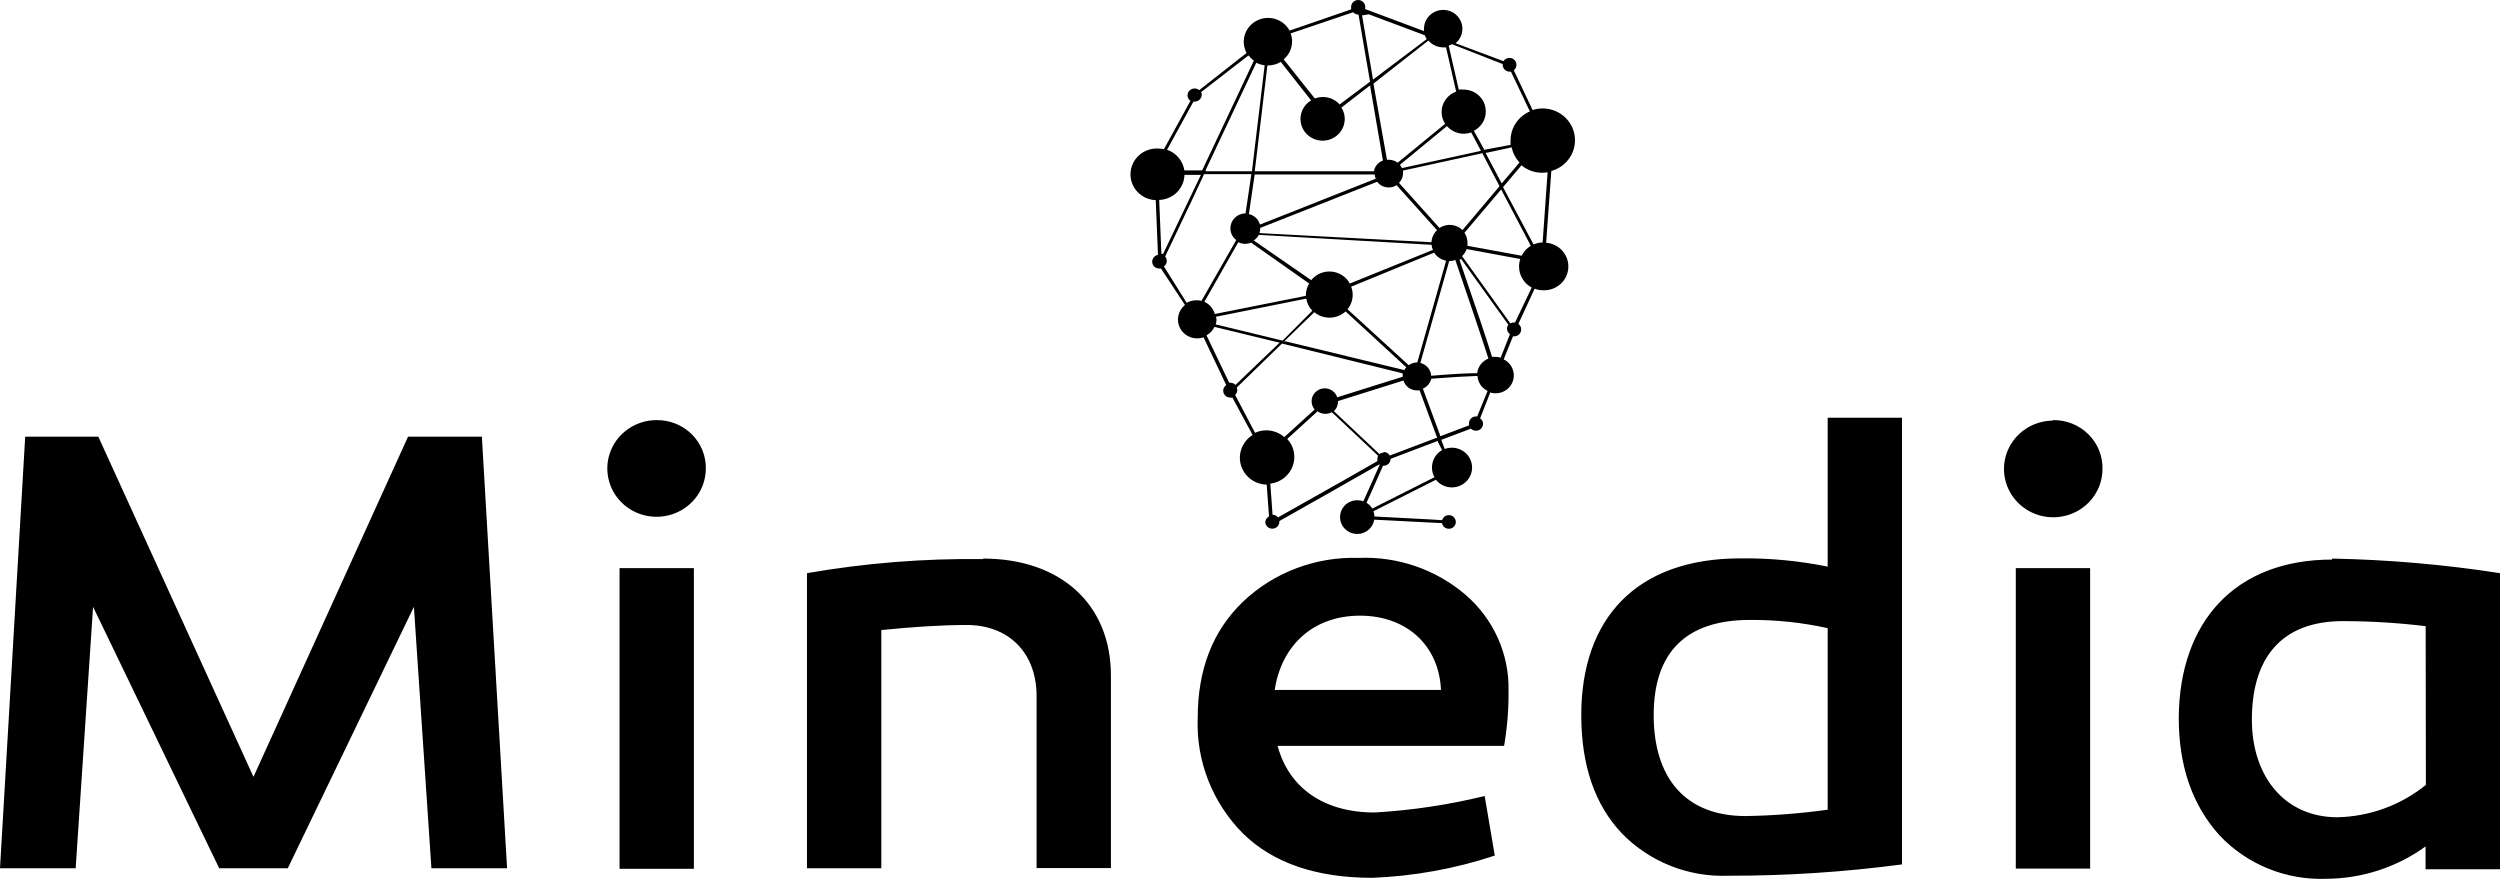 <svg xmlns="http://www.w3.org/2000/svg" width="128" height="45" viewBox="0 0 128 45" fill="none"><g clip-path="url(#clip0_404_521)"><path d="M20.892 22.358L12.978 39.775L5.034 22.358H1.29L0 44.456H3.874L4.765 31.069L11.223 44.456H14.734L21.192 31.069L22.088 44.456H25.962L24.672 22.358H20.892ZM33.606 21.51C33.108 21.512 32.623 21.658 32.21 21.93C31.798 22.201 31.476 22.587 31.286 23.038C31.096 23.488 31.046 23.984 31.142 24.463C31.238 24.941 31.475 25.381 31.826 25.728C32.175 26.074 32.622 26.311 33.109 26.409C33.596 26.507 34.101 26.462 34.562 26.279C35.023 26.096 35.418 25.784 35.699 25.381C35.979 24.978 36.132 24.503 36.138 24.015C36.146 23.686 36.087 23.358 35.963 23.051C35.839 22.745 35.653 22.466 35.416 22.232C35.18 21.998 34.897 21.814 34.586 21.689C34.275 21.565 33.941 21.504 33.606 21.51ZM50.328 28.625C47.308 28.587 44.291 28.829 41.317 29.346V44.456H45.123V32.258C46.749 32.096 48.231 31.999 49.494 31.999C51.649 31.999 53.073 33.427 53.073 35.638V44.446H56.879V34.601C56.885 30.937 54.305 28.599 50.328 28.599V28.625ZM31.721 44.481H35.527V29.087H31.721V44.481ZM105.099 21.535C104.603 21.54 104.119 21.689 103.709 21.962C103.298 22.236 102.979 22.623 102.791 23.073C102.603 23.524 102.555 24.02 102.653 24.497C102.751 24.975 102.99 25.413 103.341 25.758C103.691 26.103 104.138 26.339 104.624 26.436C105.11 26.532 105.615 26.486 106.075 26.303C106.535 26.119 106.929 25.807 107.209 25.404C107.489 25.002 107.641 24.528 107.647 24.041C107.658 23.708 107.601 23.376 107.477 23.066C107.353 22.756 107.167 22.474 106.928 22.237C106.69 22 106.405 21.814 106.09 21.688C105.776 21.563 105.439 21.503 105.099 21.51V21.535ZM119.404 28.65C114.468 28.65 111.589 31.801 111.552 36.741C111.552 39.241 112.252 41.223 113.624 42.753C114.32 43.496 115.172 44.082 116.123 44.469C117.072 44.856 118.097 45.035 119.124 44.994C120.948 44.981 122.721 44.401 124.189 43.338V44.507H128V29.346C125.156 28.904 122.283 28.655 119.404 28.599V28.65ZM124.205 40.187C122.925 41.225 121.327 41.809 119.668 41.843C117.022 41.843 115.296 39.811 115.296 36.837C115.296 33.753 116.752 31.801 119.958 31.801C121.374 31.803 122.788 31.89 124.194 32.06L124.205 40.187ZM93.577 29.011C92.105 28.712 90.605 28.57 89.102 28.589C83.773 28.589 80.961 31.674 80.961 36.614C80.961 39.182 81.651 41.198 83.032 42.662C83.734 43.386 84.584 43.954 85.527 44.329C86.471 44.705 87.484 44.878 88.501 44.837C91.472 44.842 94.439 44.648 97.383 44.258V21.388H93.577V29.011ZM93.577 41.457C92.183 41.651 90.779 41.76 89.371 41.782C86.29 41.782 84.669 39.831 84.669 36.614C84.669 33.397 86.321 31.74 89.599 31.74C90.937 31.731 92.272 31.873 93.577 32.162V41.457ZM75.031 30.449C73.523 29.157 71.568 28.482 69.567 28.564C68.476 28.529 67.389 28.71 66.37 29.096C65.351 29.481 64.422 30.064 63.638 30.81C62.084 32.304 61.323 34.286 61.323 36.756C61.279 37.845 61.462 38.931 61.86 39.948C62.258 40.965 62.863 41.892 63.638 42.672C65.191 44.197 67.413 44.944 70.261 44.944C72.397 44.861 74.509 44.478 76.533 43.805L76.015 40.756C74.169 41.207 72.285 41.489 70.386 41.6C67.734 41.6 65.978 40.303 65.414 38.189H77.01C77.17 37.256 77.247 36.31 77.237 35.364C77.258 34.436 77.071 33.516 76.689 32.666C76.308 31.817 75.742 31.061 75.031 30.449ZM65.264 35.323C65.626 32.985 67.284 31.522 69.635 31.522C71.986 31.522 73.674 33.016 73.778 35.323H65.264ZM103.209 44.471H107.015V29.087H103.209V44.471Z" fill="black"></path><path d="M79.164 12.412L79.428 8.753C79.814 8.647 80.147 8.407 80.367 8.079C80.587 7.75 80.679 7.354 80.625 6.965C80.572 6.575 80.377 6.218 80.076 5.958C79.775 5.698 79.389 5.554 78.988 5.552C78.812 5.552 78.637 5.579 78.47 5.633L77.507 3.6C77.549 3.566 77.583 3.523 77.606 3.475C77.629 3.427 77.641 3.374 77.641 3.32C77.643 3.243 77.618 3.168 77.572 3.106C77.525 3.044 77.459 2.999 77.383 2.977C77.308 2.956 77.227 2.959 77.154 2.987C77.081 3.016 77.019 3.066 76.979 3.132L74.524 2.213C74.65 2.109 74.748 1.975 74.808 1.824C74.868 1.674 74.889 1.51 74.868 1.35C74.847 1.189 74.785 1.036 74.688 0.905C74.591 0.774 74.463 0.669 74.314 0.6C74.165 0.531 74 0.499 73.835 0.508C73.671 0.518 73.511 0.567 73.371 0.653C73.231 0.739 73.115 0.858 73.034 0.999C72.954 1.14 72.91 1.298 72.908 1.46C72.905 1.504 72.905 1.549 72.908 1.593L69.899 0.464C69.902 0.442 69.902 0.42 69.899 0.398C69.905 0.348 69.9 0.298 69.885 0.25C69.87 0.202 69.844 0.157 69.81 0.12C69.776 0.082 69.734 0.052 69.688 0.031C69.641 0.011 69.59 0 69.539 0C69.488 0 69.437 0.011 69.39 0.031C69.344 0.052 69.302 0.082 69.268 0.12C69.234 0.157 69.208 0.202 69.193 0.25C69.178 0.298 69.173 0.348 69.179 0.398C69.174 0.425 69.174 0.453 69.179 0.48L66.025 1.567C65.949 1.425 65.844 1.3 65.719 1.197C65.593 1.095 65.447 1.018 65.291 0.971C65.135 0.924 64.971 0.907 64.808 0.922C64.645 0.937 64.487 0.984 64.342 1.059C64.198 1.134 64.07 1.236 63.965 1.36C63.861 1.484 63.783 1.626 63.735 1.779C63.687 1.933 63.67 2.094 63.685 2.254C63.7 2.414 63.748 2.569 63.824 2.711L61.401 4.616C61.335 4.56 61.25 4.529 61.162 4.53C61.067 4.53 60.976 4.567 60.908 4.632C60.84 4.698 60.801 4.787 60.8 4.881C60.801 4.936 60.815 4.991 60.841 5.04C60.867 5.09 60.904 5.132 60.95 5.165L59.593 7.64C59.492 7.615 59.387 7.603 59.282 7.605C58.925 7.591 58.577 7.716 58.314 7.954C58.052 8.192 57.896 8.522 57.882 8.873C57.867 9.223 57.995 9.565 58.237 9.823C58.48 10.081 58.816 10.233 59.174 10.248L59.288 13.048C59.205 13.064 59.13 13.108 59.077 13.172C59.023 13.236 58.993 13.316 58.992 13.398C58.992 13.445 59.002 13.491 59.02 13.534C59.038 13.577 59.065 13.616 59.099 13.648C59.133 13.681 59.173 13.707 59.217 13.724C59.261 13.741 59.307 13.75 59.355 13.749H59.443L60.67 15.614C60.491 15.758 60.37 15.96 60.327 16.183C60.284 16.407 60.323 16.638 60.437 16.836C60.551 17.034 60.732 17.186 60.949 17.265C61.166 17.345 61.405 17.347 61.623 17.271L62.783 19.716C62.736 19.747 62.697 19.789 62.67 19.839C62.643 19.889 62.628 19.944 62.628 20C62.627 20.047 62.636 20.093 62.654 20.136C62.671 20.179 62.697 20.218 62.731 20.251C62.764 20.285 62.804 20.311 62.847 20.329C62.891 20.347 62.938 20.356 62.985 20.356C63.023 20.364 63.062 20.364 63.099 20.356L64.135 22.272C63.88 22.43 63.684 22.665 63.575 22.941C63.467 23.217 63.452 23.52 63.533 23.805C63.614 24.09 63.786 24.342 64.024 24.524C64.262 24.705 64.553 24.807 64.855 24.813L64.974 26.439C64.916 26.47 64.867 26.515 64.834 26.571C64.8 26.626 64.782 26.69 64.782 26.754C64.793 26.841 64.835 26.92 64.902 26.978C64.968 27.036 65.054 27.068 65.142 27.068C65.231 27.068 65.317 27.036 65.383 26.978C65.449 26.92 65.492 26.841 65.502 26.754C65.505 26.729 65.505 26.703 65.502 26.678L68.703 24.869L68.993 24.701L70.546 23.817L70.614 23.781H70.645L70.614 23.852L70.06 25.098L69.956 25.326L69.801 25.667C69.63 25.604 69.445 25.594 69.268 25.639C69.092 25.684 68.935 25.781 68.817 25.918C68.7 26.054 68.629 26.223 68.613 26.401C68.597 26.578 68.638 26.757 68.73 26.911C68.821 27.065 68.959 27.187 69.125 27.261C69.29 27.335 69.475 27.357 69.654 27.324C69.833 27.291 69.997 27.204 70.123 27.076C70.249 26.947 70.332 26.783 70.36 26.607L73.83 26.785C73.842 26.851 73.872 26.912 73.918 26.961C73.964 27.01 74.023 27.045 74.089 27.063C74.155 27.08 74.224 27.078 74.289 27.058C74.354 27.038 74.412 27 74.455 26.949C74.499 26.898 74.527 26.836 74.536 26.77C74.545 26.704 74.534 26.636 74.506 26.576C74.477 26.515 74.431 26.464 74.374 26.428C74.317 26.392 74.25 26.373 74.182 26.373C74.104 26.373 74.028 26.398 73.966 26.445C73.904 26.492 73.86 26.558 73.84 26.633L73.374 26.602L70.37 26.444C70.369 26.352 70.351 26.261 70.319 26.175L73.519 24.564C73.627 24.7 73.769 24.807 73.93 24.874C74.092 24.942 74.268 24.968 74.443 24.95C74.618 24.932 74.785 24.871 74.929 24.772C75.073 24.673 75.189 24.54 75.266 24.386C75.343 24.231 75.379 24.059 75.37 23.887C75.361 23.715 75.308 23.548 75.215 23.401C75.122 23.255 74.993 23.134 74.839 23.05C74.686 22.967 74.513 22.923 74.337 22.922C74.212 22.923 74.087 22.946 73.97 22.988L73.804 22.546V22.501H73.845L75.311 21.947C75.361 21.997 75.425 22.031 75.495 22.046C75.565 22.06 75.638 22.054 75.704 22.028C75.771 22.002 75.828 21.957 75.869 21.899C75.909 21.841 75.931 21.773 75.932 21.703C75.933 21.647 75.919 21.592 75.893 21.542C75.867 21.493 75.829 21.45 75.782 21.418L76.3 20.097C76.439 20.139 76.587 20.148 76.731 20.124C76.875 20.1 77.011 20.044 77.128 19.959C77.246 19.873 77.341 19.763 77.407 19.635C77.472 19.507 77.507 19.366 77.507 19.223C77.507 19.052 77.459 18.884 77.368 18.738C77.276 18.593 77.145 18.475 76.989 18.399L77.465 17.22H77.527C77.575 17.22 77.622 17.211 77.665 17.193C77.709 17.175 77.749 17.149 77.782 17.116C77.815 17.083 77.841 17.043 77.859 17C77.877 16.957 77.885 16.911 77.885 16.864C77.885 16.81 77.872 16.756 77.847 16.707C77.822 16.659 77.785 16.617 77.74 16.585L78.574 14.781C78.715 14.836 78.867 14.864 79.019 14.862C79.343 14.872 79.657 14.757 79.896 14.543C80.135 14.329 80.279 14.031 80.298 13.714C80.317 13.397 80.209 13.085 79.997 12.845C79.785 12.605 79.487 12.455 79.164 12.428V12.412ZM78.983 12.412C78.822 12.417 78.664 12.452 78.517 12.514L76.963 9.597V9.572L77.9 8.464C78.197 8.711 78.573 8.846 78.962 8.845C79.054 8.844 79.146 8.836 79.237 8.819L78.983 12.412ZM75.632 19.106C75.067 19.106 74.28 19.157 73.276 19.238C73.266 19.085 73.207 18.939 73.108 18.821C73.008 18.703 72.873 18.62 72.722 18.582L74.198 13.368C74.305 13.368 74.412 13.349 74.513 13.312C75.166 15.218 75.85 17.241 76.207 18.359C76.052 18.42 75.917 18.522 75.816 18.652C75.715 18.783 75.651 18.938 75.632 19.101V19.106ZM70.852 23.172C70.771 23.173 70.693 23.199 70.629 23.248L68.294 21.052C68.36 20.991 68.413 20.917 68.45 20.835C68.486 20.753 68.505 20.664 68.506 20.574C68.506 20.574 68.506 20.544 68.506 20.534L71.857 19.482C71.901 19.629 71.994 19.759 72.12 19.85C72.246 19.942 72.399 19.991 72.556 19.99H72.685L73.571 22.384V22.424H73.529L71.157 23.324C71.126 23.268 71.079 23.221 71.023 23.189C70.966 23.157 70.902 23.14 70.836 23.141L70.852 23.172ZM61.665 15.452L63.4 12.402C63.507 12.456 63.626 12.483 63.747 12.484C63.853 12.485 63.959 12.464 64.057 12.423L67.03 14.516C66.921 14.698 66.862 14.905 66.859 15.116C66.859 15.116 66.859 15.116 66.859 15.147L62.198 16.077C62.161 15.941 62.094 15.814 62.002 15.706C61.91 15.598 61.795 15.511 61.665 15.452ZM64.917 3.351C65.149 3.352 65.377 3.289 65.575 3.168L67.128 5.14C66.936 5.254 66.783 5.422 66.689 5.622C66.594 5.822 66.562 6.045 66.597 6.263C66.632 6.481 66.731 6.684 66.884 6.846C67.036 7.008 67.234 7.122 67.453 7.173C67.671 7.225 67.9 7.211 68.111 7.135C68.322 7.058 68.504 6.922 68.636 6.743C68.768 6.565 68.843 6.352 68.851 6.131C68.859 5.911 68.8 5.693 68.682 5.506L70.096 4.413L70.158 4.367V4.444L70.676 7.457L70.805 8.22C70.686 8.263 70.58 8.337 70.499 8.433C70.418 8.529 70.365 8.645 70.344 8.769H64.249V8.718L64.891 3.351H64.917ZM73.892 2.426H74.037L74.555 4.688C74.337 4.767 74.149 4.91 74.016 5.097C73.882 5.284 73.81 5.506 73.809 5.734C73.809 5.949 73.872 6.159 73.99 6.339L71.561 8.331C71.434 8.235 71.277 8.182 71.116 8.179H71.013L70.319 4.281L73.136 2.075C73.228 2.184 73.344 2.272 73.474 2.333C73.605 2.394 73.747 2.425 73.892 2.426ZM77.802 8.321L76.932 9.338L76.885 9.389L76.854 9.328L76.082 7.869V7.818H76.139L77.398 7.544C77.457 7.835 77.597 8.104 77.802 8.321ZM76.766 9.516V9.546L74.881 11.777C74.727 11.629 74.525 11.537 74.31 11.517C74.095 11.498 73.879 11.552 73.7 11.67L71.629 9.363C71.696 9.296 71.749 9.217 71.784 9.129C71.82 9.042 71.837 8.949 71.836 8.855C71.839 8.814 71.839 8.774 71.836 8.733L75.875 7.849H75.912V7.879L76.766 9.516ZM72.561 18.557C72.404 18.558 72.252 18.608 72.126 18.699L68.993 15.833C69.164 15.624 69.257 15.364 69.257 15.096C69.258 14.953 69.232 14.812 69.179 14.679L73.426 12.936C73.495 13.042 73.585 13.133 73.691 13.203C73.797 13.274 73.916 13.323 74.042 13.348L72.566 18.557H72.561ZM71.111 9.597C71.251 9.598 71.388 9.557 71.504 9.48L73.576 11.787C73.404 11.949 73.302 12.169 73.291 12.402L64.487 11.935C64.51 11.859 64.522 11.78 64.523 11.701V11.67L70.51 9.307C70.578 9.398 70.667 9.471 70.77 9.522C70.872 9.572 70.986 9.598 71.1 9.597H71.111ZM64.461 12.026L73.296 12.534C73.306 12.624 73.329 12.711 73.364 12.794L69.112 14.516C69.019 14.346 68.884 14.2 68.72 14.094C68.556 13.987 68.367 13.922 68.17 13.905C67.974 13.887 67.776 13.919 67.595 13.995C67.414 14.072 67.255 14.192 67.133 14.344L64.192 12.311C64.301 12.238 64.39 12.14 64.451 12.026H64.461ZM75.767 7.737L71.779 8.606C71.753 8.546 71.718 8.489 71.675 8.438L74.084 6.456C74.232 6.629 74.431 6.752 74.653 6.811C74.875 6.869 75.11 6.859 75.326 6.781L75.798 7.671L75.824 7.722L75.767 7.737ZM64.751 3.341L64.104 8.728V8.769H61.732V8.702L64.321 3.214C64.453 3.278 64.595 3.321 64.741 3.341H64.751ZM64.233 8.972V8.931H70.386C70.389 9.006 70.407 9.081 70.438 9.15L64.508 11.498C64.472 11.366 64.401 11.247 64.302 11.152C64.202 11.057 64.078 10.99 63.943 10.959L64.233 8.972ZM62.271 16.214L66.88 15.289C66.916 15.522 67.025 15.738 67.191 15.909L65.673 17.434H65.647L62.25 16.61C62.272 16.524 62.285 16.435 62.286 16.346C62.279 16.301 62.268 16.257 62.255 16.214H62.271ZM65.829 17.403L67.294 15.985C67.519 16.173 67.807 16.272 68.102 16.265C68.397 16.257 68.679 16.143 68.894 15.945L72.002 18.806C71.963 18.849 71.93 18.897 71.903 18.948L65.834 17.479H65.751L65.829 17.403ZM74.98 11.919L76.813 9.754L76.859 9.699L76.89 9.76L78.377 12.585C78.174 12.707 78.013 12.883 77.911 13.094L75.135 12.585C75.14 12.536 75.14 12.487 75.135 12.438C75.138 12.254 75.084 12.073 74.98 11.919ZM76.937 3.28C76.937 3.28 76.937 3.305 76.937 3.315C76.937 3.41 76.975 3.5 77.043 3.567C77.111 3.634 77.204 3.671 77.3 3.671H77.362L78.33 5.704C78.035 5.831 77.785 6.039 77.609 6.304C77.433 6.568 77.34 6.877 77.341 7.193C77.336 7.268 77.336 7.342 77.341 7.417L76.015 7.666H75.979V7.635L75.461 6.695C75.647 6.602 75.802 6.46 75.91 6.285C76.018 6.11 76.074 5.909 76.072 5.704C76.072 5.407 75.952 5.123 75.739 4.913C75.525 4.704 75.235 4.586 74.933 4.586C74.852 4.578 74.77 4.578 74.689 4.586L74.172 2.335C74.231 2.317 74.288 2.293 74.343 2.263L76.937 3.28ZM70.101 0.739L72.949 1.806C72.976 1.875 73.009 1.941 73.048 2.004L70.35 4.037L70.287 4.083V4.007L69.744 0.825V0.779H69.801L70.106 0.729L70.101 0.739ZM69.283 0.627C69.317 0.665 69.359 0.696 69.406 0.717C69.454 0.738 69.505 0.749 69.557 0.749L69.713 1.664L70.142 4.159V4.184L68.589 5.348C68.483 5.228 68.351 5.132 68.204 5.066C68.056 5.001 67.896 4.967 67.734 4.967C67.593 4.966 67.452 4.992 67.32 5.043L65.725 3.041C65.86 2.926 65.969 2.784 66.043 2.625C66.117 2.465 66.155 2.291 66.155 2.116C66.155 1.977 66.13 1.84 66.082 1.709L69.283 0.627ZM61.105 5.201H61.167C61.264 5.201 61.356 5.163 61.424 5.097C61.492 5.03 61.53 4.939 61.53 4.845C61.53 4.799 61.52 4.754 61.499 4.713L63.923 2.838C64.001 2.94 64.093 3.03 64.197 3.107L61.551 8.723H60.639C60.603 8.484 60.501 8.26 60.346 8.074C60.19 7.888 59.985 7.747 59.754 7.666L61.105 5.201ZM59.552 12.997H59.464L59.35 10.237C59.692 10.226 60.017 10.086 60.258 9.847C60.498 9.608 60.637 9.287 60.644 8.952H61.489L61.458 9.012L59.552 12.997ZM59.593 13.642C59.633 13.614 59.666 13.578 59.69 13.537C59.715 13.495 59.731 13.449 59.736 13.402C59.742 13.354 59.738 13.306 59.724 13.259C59.71 13.213 59.687 13.171 59.655 13.134L61.105 10.085L61.354 9.551L61.639 8.941V8.916H64.062V8.967L63.772 10.923C63.566 10.925 63.368 11.006 63.223 11.15C63.077 11.294 62.996 11.488 62.996 11.691C62.996 11.807 63.023 11.921 63.075 12.025C63.127 12.129 63.203 12.22 63.296 12.29L61.514 15.406C61.437 15.385 61.357 15.375 61.276 15.375C61.095 15.37 60.916 15.414 60.758 15.502L59.593 13.642ZM61.773 17.169C61.953 17.072 62.097 16.921 62.182 16.737L65.45 17.53H65.528L65.471 17.586L63.255 19.71C63.221 19.674 63.179 19.644 63.133 19.624C63.086 19.604 63.036 19.593 62.985 19.594H62.934L61.773 17.169ZM63.239 20.219C63.274 20.186 63.302 20.146 63.32 20.103C63.339 20.059 63.348 20.012 63.348 19.965C63.347 19.923 63.338 19.881 63.322 19.843L65.637 17.591L71.82 19.116C71.812 19.173 71.812 19.231 71.82 19.289L68.465 20.341C68.422 20.207 68.338 20.091 68.223 20.009C68.108 19.926 67.97 19.882 67.828 19.883C67.7 19.883 67.575 19.919 67.467 19.986C67.359 20.054 67.273 20.15 67.218 20.263C67.164 20.377 67.144 20.503 67.16 20.628C67.176 20.752 67.228 20.869 67.31 20.966L65.756 22.379C65.502 22.157 65.174 22.035 64.834 22.033C64.635 22.033 64.439 22.076 64.259 22.16L63.239 20.219ZM68.734 24.63L68.444 24.793L65.435 26.49C65.402 26.448 65.359 26.415 65.311 26.392C65.262 26.369 65.209 26.357 65.155 26.358L65.041 24.762C65.38 24.72 65.692 24.558 65.918 24.306C66.144 24.055 66.269 23.73 66.269 23.395C66.271 23.054 66.141 22.726 65.906 22.475L67.46 21.057C67.564 21.134 67.688 21.18 67.818 21.188C67.948 21.196 68.077 21.166 68.19 21.103L70.557 23.334C70.535 23.379 70.525 23.427 70.526 23.476C70.517 23.52 70.517 23.565 70.526 23.608L68.734 24.63ZM73.835 23.044C73.678 23.134 73.547 23.262 73.456 23.416C73.365 23.57 73.317 23.745 73.317 23.924C73.312 24.101 73.357 24.277 73.447 24.432L70.261 26.038C70.189 25.917 70.088 25.816 69.966 25.743L70.127 25.382L70.231 25.154L70.811 23.847H70.836C70.933 23.847 71.025 23.81 71.093 23.743C71.161 23.677 71.199 23.586 71.199 23.492L73.581 22.587H73.623V22.628L73.835 23.044ZM75.632 21.322H75.57C75.522 21.322 75.476 21.331 75.432 21.349C75.388 21.367 75.349 21.393 75.315 21.426C75.282 21.459 75.256 21.498 75.238 21.542C75.221 21.585 75.212 21.631 75.213 21.677C75.207 21.711 75.207 21.745 75.213 21.779L73.778 22.323H73.731V22.277L72.851 19.898C72.959 19.854 73.054 19.784 73.129 19.695C73.203 19.607 73.256 19.503 73.281 19.39C74.182 19.319 75.047 19.268 75.648 19.248C75.656 19.41 75.709 19.566 75.8 19.701C75.891 19.836 76.017 19.945 76.165 20.015L75.632 21.322ZM76.834 18.313C76.75 18.286 76.662 18.273 76.575 18.272C76.514 18.267 76.454 18.267 76.393 18.272C76.124 17.398 75.601 15.838 74.726 13.302L74.809 13.261L77.227 16.626C77.183 16.683 77.16 16.752 77.16 16.824C77.16 16.88 77.173 16.935 77.199 16.984C77.225 17.034 77.263 17.076 77.31 17.108L76.834 18.313ZM77.569 16.514H77.507C77.445 16.513 77.384 16.528 77.331 16.559L74.86 13.114C74.963 13.011 75.043 12.888 75.093 12.753L77.838 13.261C77.796 13.387 77.775 13.52 77.776 13.653C77.776 13.872 77.836 14.087 77.95 14.276C78.064 14.465 78.227 14.62 78.423 14.725L77.569 16.514Z" fill="black"></path></g><defs><clipPath id="clip0_404_521"><rect width="128" height="45" fill="white"></rect></clipPath></defs></svg>